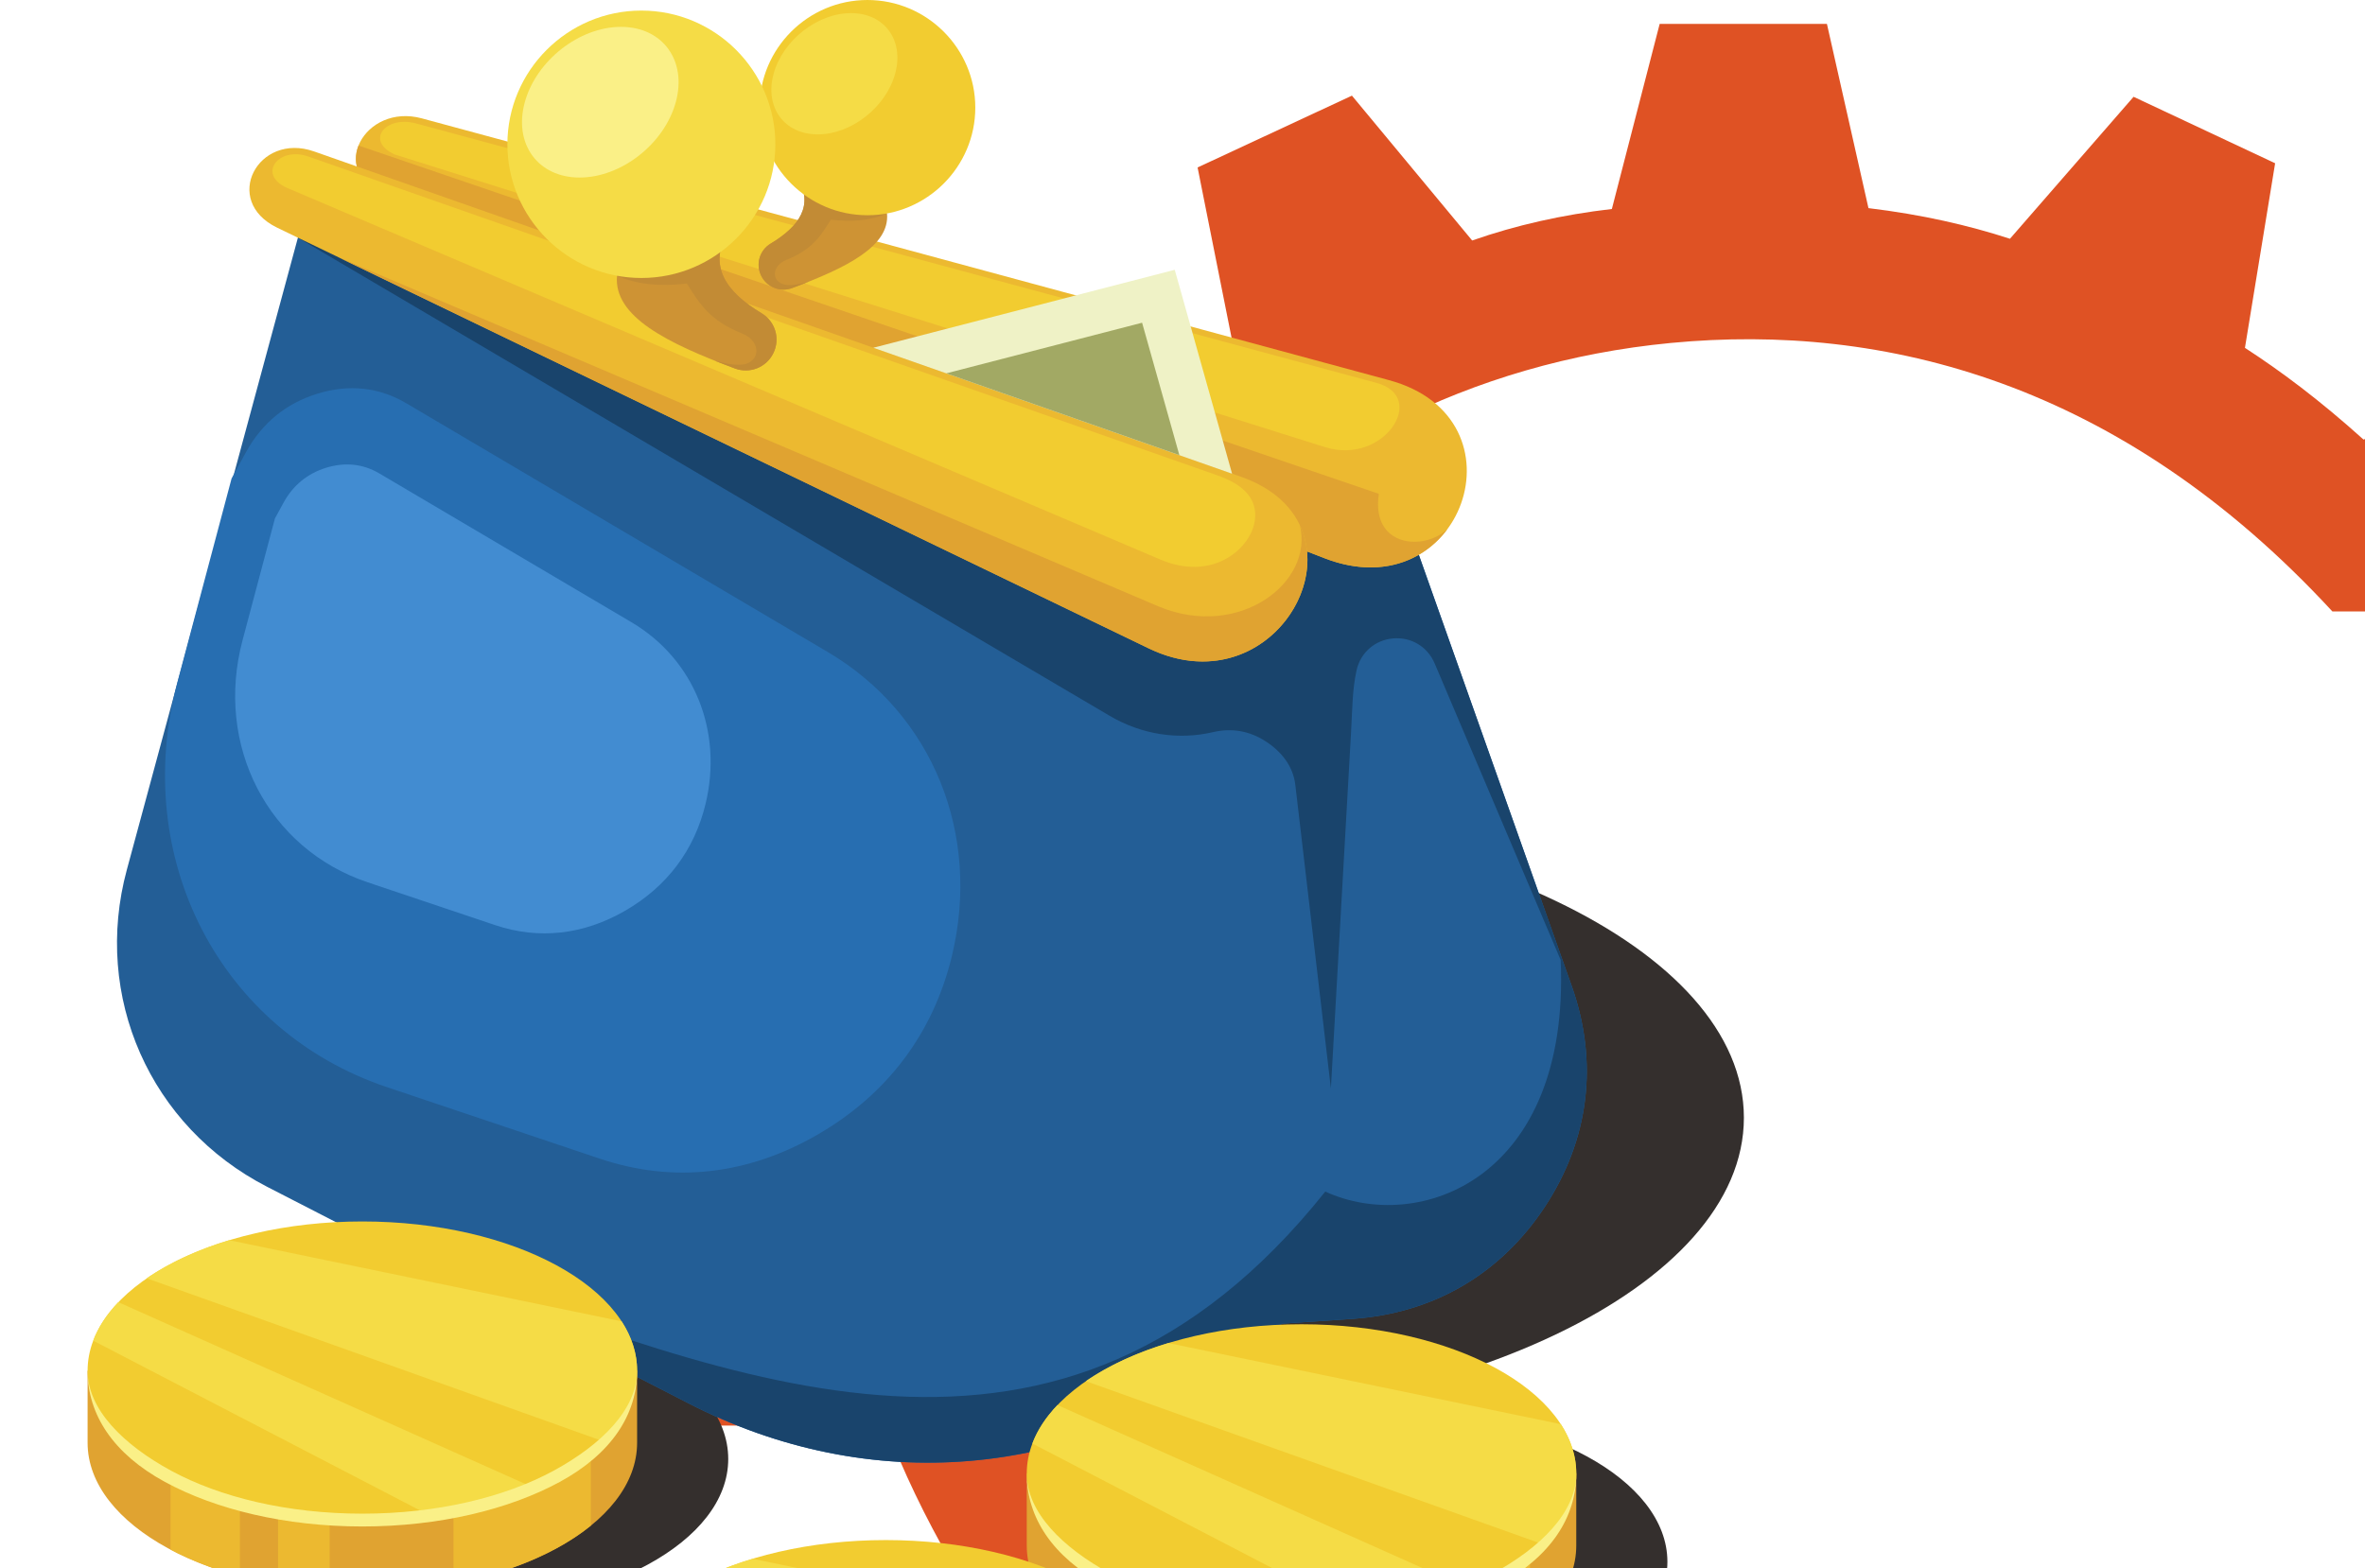 <svg width="297" height="197" viewBox="0 0 297 197" fill="none" xmlns="http://www.w3.org/2000/svg">
<g clip-path="url(#clip0_7865_56640)">
<g clip-path="url(#clip1_7865_56640)">
<path fill-rule="evenodd" clip-rule="evenodd" d="M291.697 202.296C267.186 230.056 234.109 239.374 202.522 233.999C154.722 225.867 121.304 183.5 122.802 136.691C124.328 88.963 159.156 47.935 209.836 43.081C236.532 40.527 266.296 47.971 292.906 76.809H320.644L330.606 61.869L318.466 46.04C311.253 49.1 304.033 52.16 296.82 55.221C291.184 50.149 286.365 46.582 281.923 43.696L285.714 20.508L267.938 12.159L252.413 29.993C247.182 28.293 241.351 26.954 234.644 26.144L229.428 3H208.425L202.42 26.253C196.22 26.969 190.374 28.285 184.876 30.21L169.777 12.014L150.395 21.036C151.936 28.792 153.484 36.54 155.033 44.289C149.332 47.95 144.745 51.632 140.925 55.322L120.096 45.815L107.167 62.376L120.472 80.159C117.028 86.301 114.214 92.031 111.834 97.486H89.392L84.175 118.12L104.331 129.616C103.81 136.018 103.796 142.103 104.281 147.869L84.58 158.077L89.16 179.08H111.233C113.397 184.788 116.167 190.561 119.539 196.414L106.22 214.284L120.161 231.72L140.332 222.25C144.709 226.345 149.361 230.208 154.635 233.572L150.149 255.32L169.271 265.485L184.666 247.89C190.469 249.778 196.379 251.066 202.37 251.862L208.244 274H228.646L235.31 252.317C240.743 251.341 246.639 249.944 253.187 247.897L268.937 265.383L287.791 255.284L282.762 233.876C287.935 230.512 292.92 226.619 297.695 222.098L317.547 231.452L330.939 214.552L322.46 202.296H291.697Z" fill="#DF5224"/>
</g>
<g clip-path="url(#clip2_7865_56640)">
<path d="M138.205 178.941C182.826 178.941 219 161.688 219 140.404C219 119.121 182.826 101.867 138.205 101.867C93.583 101.867 57.41 119.121 57.41 140.404C57.41 161.688 93.583 178.941 138.205 178.941Z" fill="#342F2D"/>
<path d="M56.949 202.037C76.005 202.037 91.453 193.64 91.453 183.28C91.453 172.921 76.005 164.523 56.949 164.523C37.892 164.523 22.444 172.921 22.444 183.28C22.444 193.64 37.892 202.037 56.949 202.037Z" fill="#342F2D"/>
<path fill-rule="evenodd" clip-rule="evenodd" d="M33.542 149.082L86.505 176.308C109.195 187.971 134.897 185.812 155.315 170.528L160.986 166.282L169.84 165.679C179.986 164.991 188.424 160.069 194.01 151.589C199.596 143.103 200.768 133.423 197.375 123.851L173.973 57.832L70.631 23.859L37.835 28.293L15.931 109.249C11.615 125.187 18.84 141.522 33.542 149.082Z" fill="#235E96"/>
<path fill-rule="evenodd" clip-rule="evenodd" d="M197.369 123.845L173.968 57.827L70.631 23.859L38.535 28.196L37.408 29.862L139.332 89.907C143.415 92.311 148.021 92.976 152.331 91.97C154.671 91.424 156.886 91.805 158.913 93.107C160.935 94.408 162.392 96.233 162.671 98.614L167.135 136.731L169.675 91.85C169.828 89.179 169.817 86.638 170.358 84.211C170.853 81.983 172.658 80.403 174.93 80.198C177.202 79.994 179.263 81.222 180.157 83.319L195.991 120.594C197.204 148.116 178.198 155.079 166.429 149.685C133.297 191.211 93.087 173.665 52.257 158.694L86.505 176.302C109.195 187.966 134.897 185.806 155.315 170.522L160.986 166.276L169.84 165.673C179.986 164.986 188.424 160.063 194.01 151.583C199.59 143.097 200.763 133.417 197.369 123.845Z" fill="#19446C"/>
<path fill-rule="evenodd" clip-rule="evenodd" d="M48.357 24.408L166.327 70.118C183.596 76.808 192.12 52.538 174.429 47.752L52.981 14.87C45.755 12.915 41.058 21.578 48.357 24.408Z" fill="#ECB930"/>
<path fill-rule="evenodd" clip-rule="evenodd" d="M48.357 24.409L166.327 70.119C173.268 72.807 178.797 70.494 181.774 66.453C178.836 69.266 172.141 68.726 173.16 62.036L45.027 18.281C44.15 20.475 44.935 23.078 48.357 24.409Z" fill="#E0A331"/>
<path fill-rule="evenodd" clip-rule="evenodd" d="M49.541 19.396L166.384 56.165C173.808 58.501 179.371 49.856 172.886 48.105L52.257 15.508C48.42 14.468 45.812 17.674 49.541 19.396Z" fill="#F2CC30"/>
<path fill-rule="evenodd" clip-rule="evenodd" d="M34.817 28.607L144.246 81.439C160.866 89.464 173.08 65.944 155.833 59.885L39.441 19.023C32.397 16.551 27.791 25.213 34.817 28.607Z" fill="#ECB930"/>
<path fill-rule="evenodd" clip-rule="evenodd" d="M36.001 23.582L145.755 70.304C148.63 71.526 151.785 71.617 154.432 69.918C156.419 68.645 157.837 66.434 157.609 64.24C157.359 61.858 155.218 60.534 152.821 59.692L38.717 19.66C34.976 18.348 32.272 21.894 36.001 23.582Z" fill="#F2CC30"/>
<path fill-rule="evenodd" clip-rule="evenodd" d="M42.452 32.297L144.246 81.446C157.171 87.687 167.425 74.853 163.24 65.986C165.011 73.108 155.702 80.349 145.607 76.228L42.452 32.297Z" fill="#E0A331"/>
<path fill-rule="evenodd" clip-rule="evenodd" d="M111.393 26.811C111.769 30.926 106.326 33.626 99.488 36.183C97.973 36.752 96.293 36.075 95.587 34.62C94.881 33.165 95.4 31.426 96.789 30.596C100.467 28.391 102.141 25.776 100.239 22.445C103.957 23.9 107.675 25.355 111.393 26.811Z" fill="#CE9334"/>
<path fill-rule="evenodd" clip-rule="evenodd" d="M101.525 35.399C100.859 35.666 100.182 35.928 99.481 36.183C97.967 36.752 96.287 36.075 95.581 34.62C94.875 33.165 95.393 31.426 96.782 30.596C100.461 28.391 102.135 25.776 100.233 22.445C103.951 23.9 107.669 25.355 111.393 26.811C109.457 27.674 107.094 27.919 104.338 27.595C102.983 29.766 101.964 31.363 98.713 32.665C97.113 33.307 96.805 35.035 98.183 35.643C98.975 36.002 100.358 35.717 101.525 35.399Z" fill="#C28B35"/>
<path fill-rule="evenodd" clip-rule="evenodd" d="M108.933 27.038C116.392 27.038 122.479 20.962 122.479 13.516C122.479 6.076 116.392 0 108.933 0C101.474 0 95.388 6.076 95.388 13.522C95.388 20.968 101.474 27.038 108.933 27.038Z" fill="#F2CC30"/>
<path fill-rule="evenodd" clip-rule="evenodd" d="M106.872 1.648C111.085 1.648 113.568 5.059 112.412 9.265C111.256 13.471 106.906 16.881 102.693 16.881C98.479 16.881 95.997 13.471 97.153 9.265C98.303 5.059 102.659 1.648 106.872 1.648Z" fill="#F5DC46"/>
<path fill-rule="evenodd" clip-rule="evenodd" d="M29.083 60.106L30.888 56.81C32.893 53.144 35.939 50.654 39.896 49.443C43.853 48.233 47.622 48.648 51.027 50.66L103.957 81.91C117.183 89.72 123.202 104.828 119.552 120.043C117.218 129.774 111.433 137.47 102.653 142.54C93.867 147.61 84.53 148.645 75.351 145.559L48.579 136.561C27.626 129.519 16.398 107.8 22.279 85.69L29.083 60.106Z" fill="#276EB1"/>
<path fill-rule="evenodd" clip-rule="evenodd" d="M34.527 65.126L35.603 63.154C36.798 60.959 38.62 59.47 40.989 58.748C43.358 58.027 45.607 58.271 47.645 59.476L79.291 78.159C87.2 82.826 90.798 91.863 88.612 100.957C87.217 106.778 83.761 111.376 78.505 114.406C73.256 117.435 67.67 118.055 62.181 116.213L46.182 110.836C33.655 106.63 26.942 93.642 30.461 80.421L34.527 65.126Z" fill="#428CD1"/>
<path fill-rule="evenodd" clip-rule="evenodd" d="M77.486 34.639C77.019 39.749 83.778 43.108 92.279 46.28C94.158 46.985 96.253 46.149 97.124 44.342C98.001 42.534 97.358 40.374 95.632 39.34C91.06 36.6 88.982 33.355 91.345 29.211C86.727 31.024 82.11 32.832 77.486 34.639Z" fill="#CE9334"/>
<path fill-rule="evenodd" clip-rule="evenodd" d="M89.745 45.31C90.57 45.64 91.419 45.964 92.284 46.288C94.163 46.992 96.258 46.157 97.13 44.349C98.006 42.542 97.363 40.382 95.638 39.347C91.066 36.608 88.987 33.362 91.35 29.219C86.733 31.026 82.109 32.834 77.492 34.641C79.894 35.715 82.832 36.022 86.26 35.619C87.945 38.319 89.21 40.297 93.246 41.917C95.234 42.712 95.615 44.861 93.907 45.623C92.916 46.06 91.197 45.702 89.745 45.31Z" fill="#C28B35"/>
<path fill-rule="evenodd" clip-rule="evenodd" d="M80.544 34.92C89.813 34.92 97.369 27.378 97.369 18.124C97.369 8.871 89.813 1.328 80.544 1.328C71.274 1.328 63.719 8.871 63.719 18.124C63.719 27.378 71.274 34.92 80.544 34.92Z" fill="#F5DC46"/>
<path fill-rule="evenodd" clip-rule="evenodd" d="M77.981 3.375C83.22 3.375 86.3 7.61 84.865 12.839C83.43 18.068 78.027 22.302 72.789 22.302C67.55 22.302 64.47 18.068 65.905 12.839C67.34 7.61 72.743 3.375 77.981 3.375Z" fill="#FAF087"/>
<path fill-rule="evenodd" clip-rule="evenodd" d="M109.673 43.684L147.526 33.891L154.728 59.508L109.673 43.684Z" fill="#EFF2C6"/>
<path fill-rule="evenodd" clip-rule="evenodd" d="M148.107 57.176L118.835 46.899L143.426 40.539L148.107 57.176Z" fill="#A2A964"/>
<path fill-rule="evenodd" clip-rule="evenodd" d="M45.504 162.477C58.532 162.477 69.874 166.404 75.744 172.196H80.009V181.234C80.009 191.595 64.561 199.991 45.504 199.991C26.447 199.991 11 191.595 11 181.234V172.196H15.265C21.135 166.398 32.477 162.477 45.504 162.477Z" fill="#E0A331"/>
<path fill-rule="evenodd" clip-rule="evenodd" d="M74.201 191.645C70.084 194.987 64.049 197.567 56.949 198.926V170.995H74.201V191.645ZM41.405 199.852C39.167 199.71 36.998 199.449 34.914 199.085V184.131H41.405V199.852ZM30.131 198.028C26.908 197.152 23.97 196.016 21.419 194.663V169.125H30.131V198.028Z" fill="#ECB930"/>
<path fill-rule="evenodd" clip-rule="evenodd" d="M45.504 190.951C64.51 190.951 80.009 182.528 80.009 172.194C80.009 161.861 64.51 153.438 45.504 153.438C26.498 153.438 11 161.861 11 172.194C11 182.522 26.498 190.951 45.504 190.951Z" fill="#F2CC30"/>
<path fill-rule="evenodd" clip-rule="evenodd" d="M78.067 165.986C79.32 167.93 80.009 170.022 80.009 172.199C80.009 175.421 78.517 178.451 75.881 181.1L18.419 160.575C21.243 158.631 24.762 157 28.776 155.789L78.067 165.986ZM66.993 186.869L14.855 163.576C13.42 165.082 12.35 166.702 11.706 168.413L53.988 190.381C58.805 189.716 63.218 188.506 66.993 186.869Z" fill="#F5DC46"/>
<path fill-rule="evenodd" clip-rule="evenodd" d="M80.009 172.195C80.009 177.692 76.792 182.625 70.29 186.161C63.929 189.617 55.167 191.754 45.504 191.754C35.842 191.754 27.079 189.617 20.719 186.161C14.217 182.625 11 177.692 11 172.195C11 177.055 15.509 181.5 21.494 184.751C27.626 188.082 36.11 190.145 45.504 190.145C54.899 190.145 63.389 188.082 69.521 184.751C75.499 181.5 80.009 177.055 80.009 172.195Z" fill="#FAF087"/>
<path fill-rule="evenodd" clip-rule="evenodd" d="M174.89 214.951C193.896 214.951 209.395 206.528 209.395 196.194C209.395 185.861 193.896 177.438 174.89 177.438C155.884 177.438 140.386 185.861 140.386 196.194C140.391 206.522 155.89 214.951 174.89 214.951Z" fill="#342F2D"/>
<path fill-rule="evenodd" clip-rule="evenodd" d="M163.446 175.391C176.473 175.391 187.815 179.318 193.686 185.11H197.95V194.148C197.95 204.509 182.503 212.905 163.446 212.905C144.389 212.905 128.941 204.509 128.941 194.148V185.11H133.206C139.082 179.313 150.418 175.391 163.446 175.391Z" fill="#E0A331"/>
<path fill-rule="evenodd" clip-rule="evenodd" d="M192.142 204.567C188.026 207.909 181.99 210.495 174.89 211.848V183.917H192.142V204.567ZM159.346 212.774C157.109 212.632 154.939 212.371 152.855 212.007V197.052H159.346V212.774ZM148.078 210.95C144.856 210.074 141.918 208.938 139.367 207.585V182.047H148.078V210.95Z" fill="#ECB930"/>
<path fill-rule="evenodd" clip-rule="evenodd" d="M163.446 203.866C182.452 203.866 197.95 195.442 197.95 185.109C197.95 174.775 182.452 166.352 163.446 166.352C144.44 166.352 128.941 174.775 128.941 185.109C128.941 195.436 144.446 203.866 163.446 203.866Z" fill="#F2CC30"/>
<path fill-rule="evenodd" clip-rule="evenodd" d="M196.014 178.902C197.267 180.846 197.956 182.938 197.956 185.115C197.956 188.338 196.458 191.367 193.828 194.016L136.36 173.497C139.185 171.553 142.703 169.922 146.717 168.711L196.014 178.902ZM184.934 199.791L132.796 176.498C131.361 178.004 130.291 179.624 129.647 181.335L171.93 203.303C176.747 202.633 181.165 201.422 184.934 199.791Z" fill="#F5DC46"/>
<path fill-rule="evenodd" clip-rule="evenodd" d="M197.95 185.117C197.95 190.614 194.733 195.547 188.231 199.088C181.871 202.544 173.108 204.681 163.446 204.681C153.783 204.681 145.021 202.544 138.661 199.088C132.158 195.553 128.941 190.619 128.941 185.117C128.941 189.983 133.451 194.422 139.429 197.673C145.562 201.004 154.045 203.067 163.44 203.067C172.835 203.067 181.324 201.004 187.457 197.673C193.446 194.422 197.95 189.977 197.95 185.117Z" fill="#FAF087"/>
<path d="M111.245 230.975C130.301 230.975 145.75 222.577 145.75 212.218C145.75 201.859 130.301 193.461 111.245 193.461C92.189 193.461 76.741 201.859 76.741 212.218C76.741 222.577 92.189 230.975 111.245 230.975Z" fill="#F2CC30"/>
<path fill-rule="evenodd" clip-rule="evenodd" d="M143.807 206.004C145.06 207.948 145.749 210.039 145.749 212.216C145.749 215.439 144.257 218.469 141.621 221.117L84.154 200.598C86.978 198.654 90.496 197.023 94.511 195.812L143.807 206.004ZM132.733 226.892L80.595 203.599C79.16 205.106 78.09 206.726 77.446 208.437L119.728 230.405C124.545 229.74 128.958 228.529 132.733 226.892Z" fill="#F5DC46"/>
</g>
</g>
<defs>
<clipPath id="clip0_7865_56640">
<path d="M0 0H297V175.4C297 184.399 297 188.899 294.708 192.053C293.968 193.072 293.072 193.968 292.053 194.708C288.899 197 284.399 197 275.4 197H0V0Z" fill="white"/>
</clipPath>
<clipPath id="clip1_7865_56640">
<rect width="213" height="194" fill="white" transform="translate(84 3)"/>
</clipPath>
<clipPath id="clip2_7865_56640">
<rect width="219" height="197" fill="white"/>
</clipPath>
</defs>
</svg>
